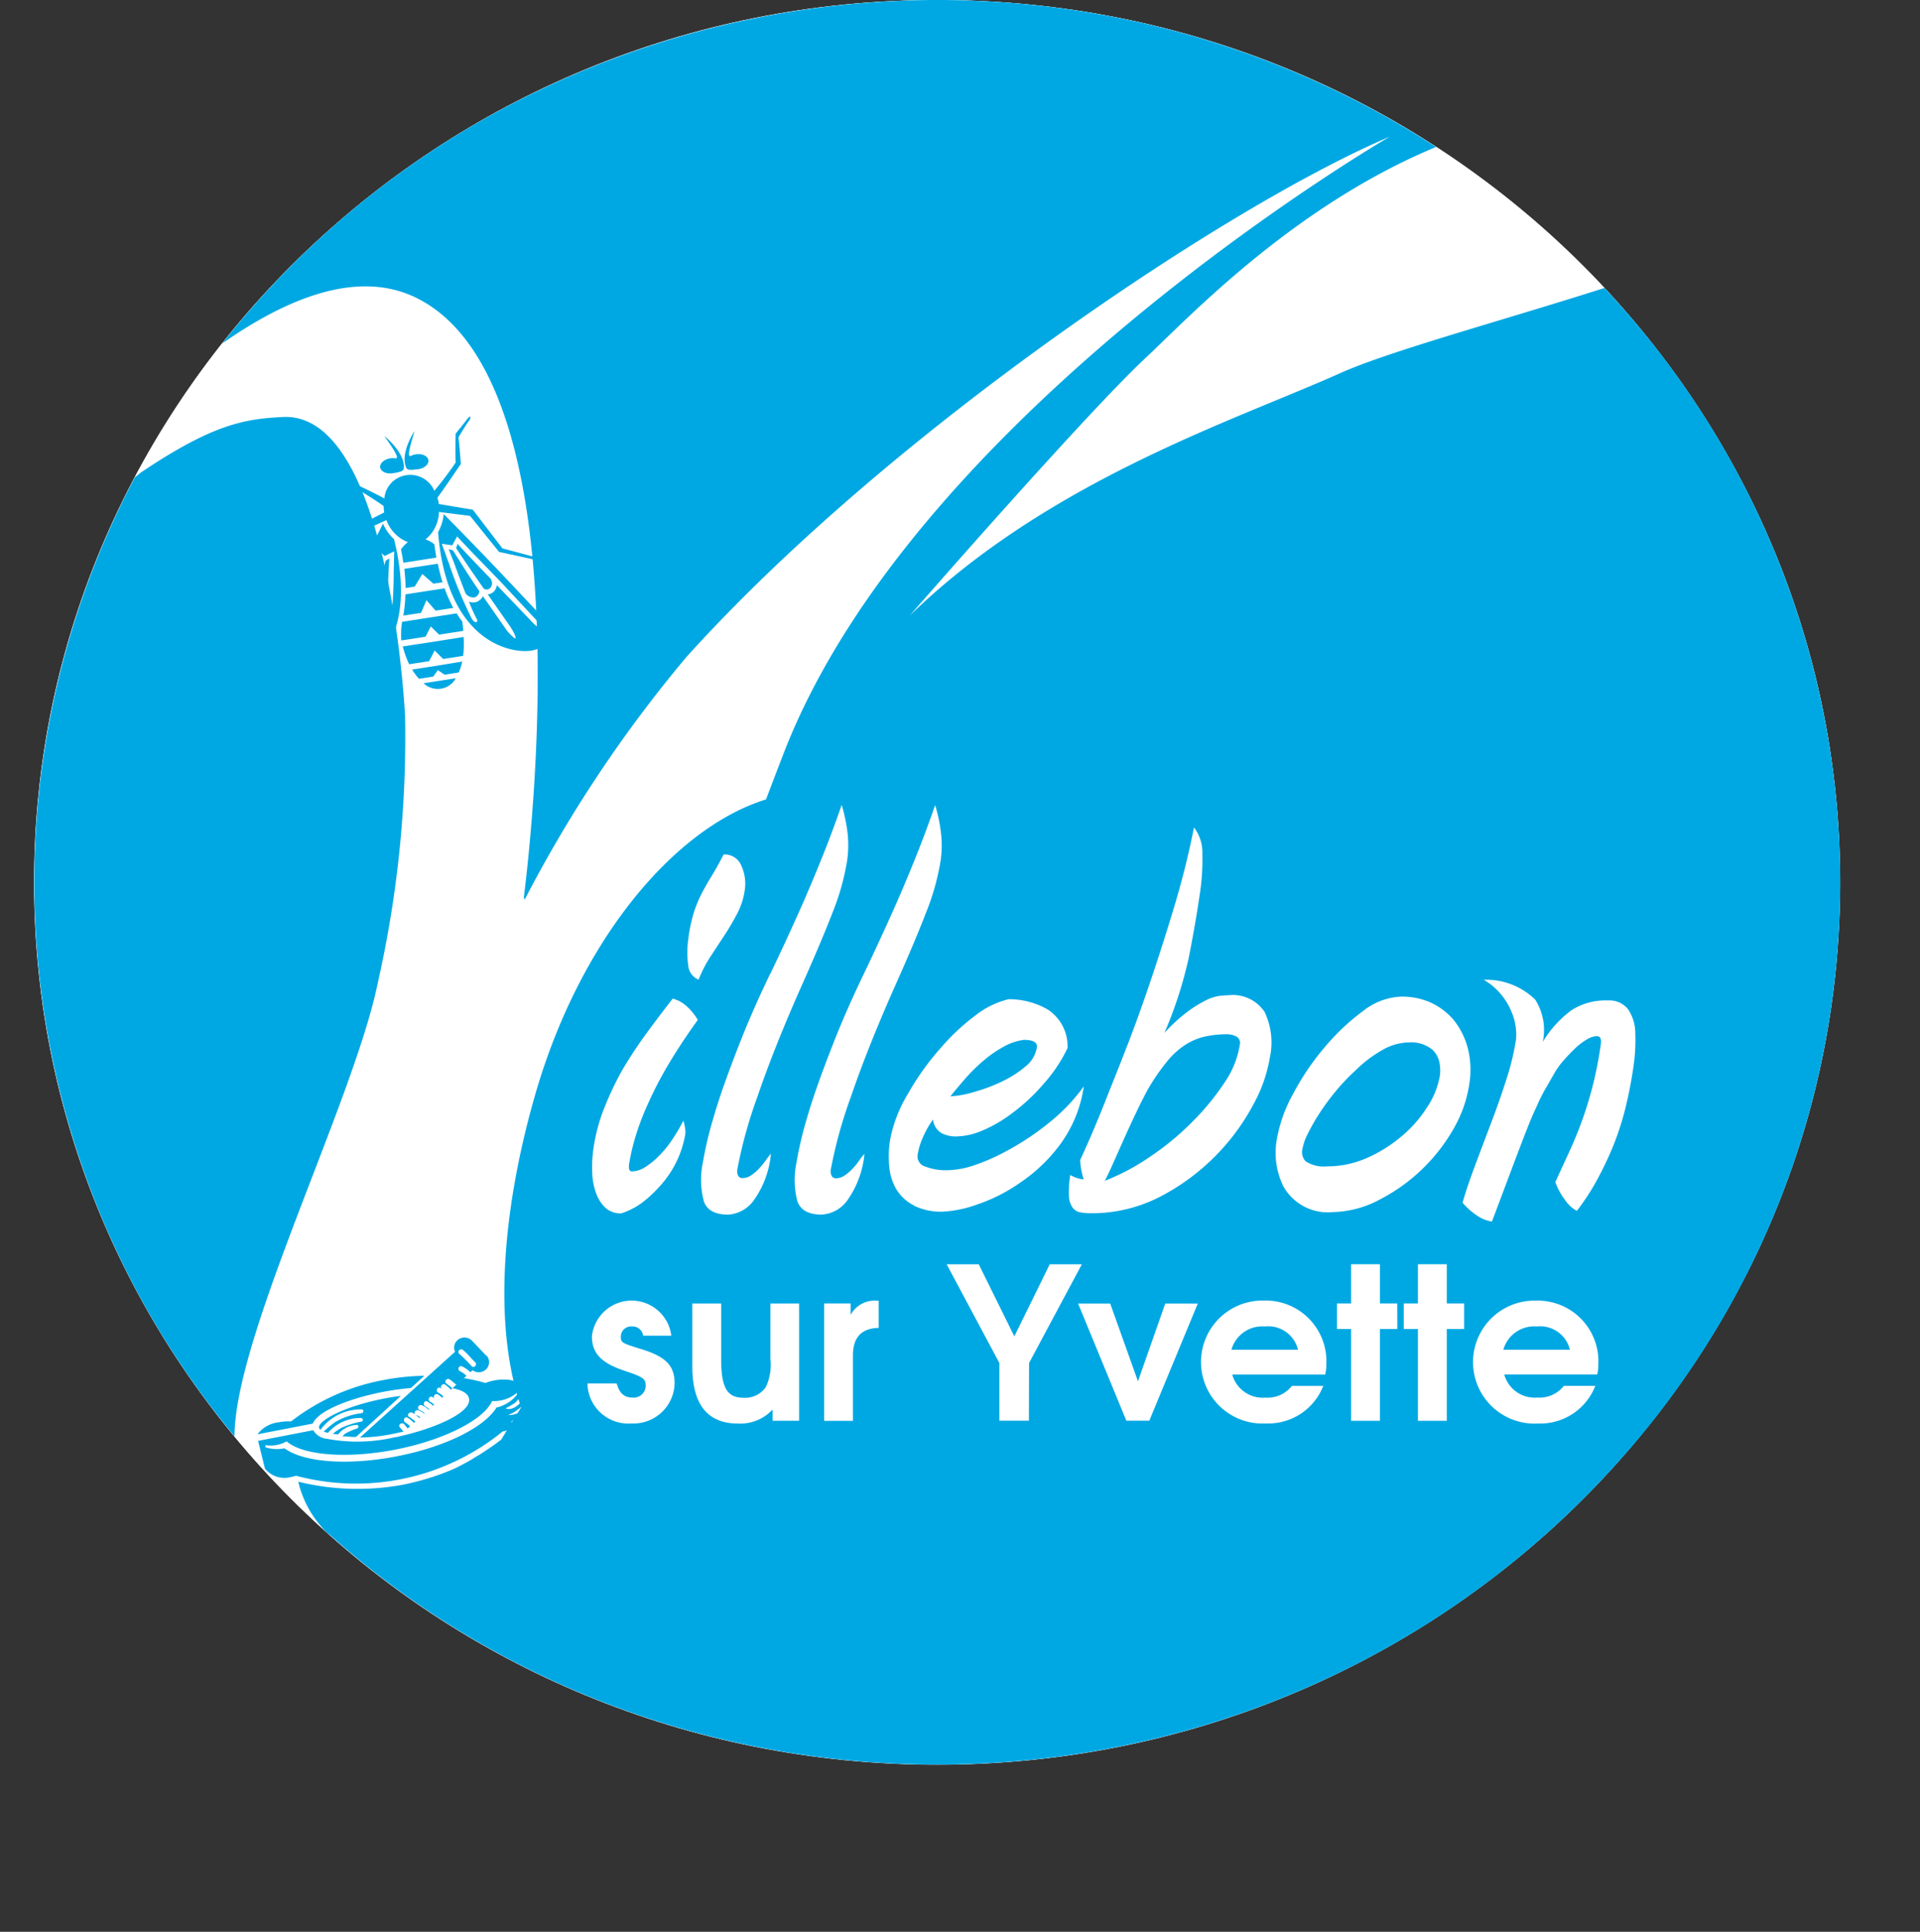 <?xml version="1.0" encoding="UTF-8"?> <svg xmlns="http://www.w3.org/2000/svg" id="logo-villebonsuryvette-header" width="170.37" height="171.372" viewBox="0 0 170.37 171.372"><rect x="0" y="0" width="170.37" height="171.372" fill="#333333" stroke="none"/><defs><clipPath id="clip-path"><path id="Rectangle_3182" fill="#00a8e3" d="M0 0h170.37v171.372H0z"></path></clipPath></defs><g id="Groupe_17104" clip-path="url(#clip-path)"><path id="Tracé_17971" d="M160.24 78.283c0 43.224-35.871 78.265-80.119 78.265S0 121.507 0 78.283 35.873.018 80.121.018s80.119 35.041 80.119 78.265" transform="translate(3.034 -.012)" fill="#fff"></path><path id="Tracé_17972" d="M160.267 78.3c0 43.232-35.877 78.278-80.133 78.278S0 121.528 0 78.3 35.879.018 80.135.018s80.132 35.047 80.132 78.282" transform="translate(3.021 -.025)" fill="#fff"></path><path id="Tracé_17974" d="M91.712 348.952c.021.022.042.051.065.076h.011c-.027-.023-.05-.047-.075-.07" transform="translate(-56.335 -228.744)" fill="#ed6b43"></path><path id="Tracé_17975" d="m98.514 358.817-3.339 3.07c2.866-.77 4.475-2.059 4.389-2.484-.042-.2-.287-.465-1.047-.589" transform="translate(-58.577 -235.208)" fill="#fff"></path><path id="Tracé_17976" d="M81.091 374.218c.1-.051.237-.108.335-.159a9.964 9.964 0 0 1-1.02 3.119c-.079.233 0 .448.21.19a6 6 0 0 0 1.37-3.671c.134-.08.27-.155.4-.235v.082c-.023.423-.023.847-.059 1.273a5.535 5.535 0 0 1-1.387 3.309c-.044.051-.13.356-.017.238a6.673 6.673 0 0 0 2.193-5.368c.325-.219.744-.043 1.048-.28.748 4.24-2.577 7.619-7.2 8.871a8.011 8.011 0 0 1-8.055-1.377 9.311 9.311 0 0 1-2.472-4.445 22.11 22.11 0 0 0 9.117.3 22.78 22.78 0 0 0 5-1.569" transform="translate(-39.971 -244.32)" fill="#00a8e3"></path><path id="Tracé_17977" d="M77.711 357.465c-.071.017-.136.021-.2.031-1.083 1.789-4.609 3.524-8.9 4.351s-8.214.534-9.915-.712h-.04a3.377 3.377 0 0 1-1.676-.1l.031-.188a2.868 2.868 0 0 0 1.864-.333l.075.055c1.466 1.205 5.388 1.484 9.534.683s7.678-2.521 8.56-4.181l.073-.137a3.139 3.139 0 0 0 2.279-.8l-.021.162a3.158 3.158 0 0 1-1.676 1.162m1.114 1.353a.022.022 0 0 1-.008-.031.021.021 0 0 1 .008-.008 8.044 8.044 0 0 1 .765-.483 3.664 3.664 0 0 0 .538-.45l-.063-.307a1.968 1.968 0 0 1-1.467.647c-.017 0-.014-.018 0-.022a3.756 3.756 0 0 0 1.4-1.009l-.084-.409c-.333.508-.991 1.068-1.559.859a.02.02 0 0 1-.007-.028.023.023 0 0 1 .007-.007 7.809 7.809 0 0 0 .821-.479 8.63 8.63 0 0 0 .645-.763h.01l-.121-.614c-.115-.563-1.184-.819-2.392-.6a4.582 4.582 0 0 0-.79.227 16.106 16.106 0 0 0-1.925-.434l-1.006.9c.819.154 1.383.436 1.479.909.26 1.283-3.2 2.691-6.075 3.334l-.26.07-.228.033-.174.037a14.6 14.6 0 0 1-5.971.084l-.021.017v-.018a1.537 1.537 0 0 1-1.094-.743l-4.894.946.611 2.472a2.241 2.241 0 0 0 2.282.741 4.077 4.077 0 0 0 .475-.118 20.637 20.637 0 0 0 18.335-3.929c1.077-.2 2.009-.763 2.114-1.279a1.914 1.914 0 0 1-1.349.454" transform="translate(-33.445 -232.646)" fill="#00a8e3"></path><path id="Tracé_17978" d="M69.821 355.371 71 354.292a20.7 20.7 0 0 0-3.561.367 19 19 0 0 0-8.265 3.684 4.458 4.458 0 0 0-1.094.075 2.716 2.716 0 0 0-1.885 1.066l4.9-.947c.477-1.15 3.326-2.251 6.253-2.818q1.225-.232 2.47-.342" transform="translate(-33.346 -232.244)" fill="#00a8e3"></path><path id="Tracé_17979" d="M75.032 362.367a7.141 7.141 0 0 0-1.031.448c-.059.035-.209.2-.266.246.434.018.767.076 1.207.059l3.98-3.636c-.4.045-.868.113-1.435.223-3.731.72-5.941 2.02-5.826 2.6a.351.351 0 0 0 .13.182 4.433 4.433 0 0 1 3.664-1.809c.209.017.172.3 0 .332a6.026 6.026 0 0 0-2.348.784 8.887 8.887 0 0 0-1.029.849 2.841 2.841 0 0 0 .375.117 3.784 3.784 0 0 1 2.96-1.318.163.163 0 0 1 .036.311 7.535 7.535 0 0 0-1.774.548 5.016 5.016 0 0 0-.788.538c.145.027.3.041.471.055a2.242 2.242 0 0 1 1.655-.843c.182 0 .18.258.036.317" transform="translate(-43.352 -235.648)" fill="#00a8e3"></path><path id="Tracé_17980" d="M91.9 347.006a15.215 15.215 0 0 0-1.1-1.1c-.241-.182.056-.538.3-.358.419.317.717.743 1.1 1.095.209.2-.078.565-.3.36m1.257-.966-1.234-1.3a.939.939 0 0 0-1.3-.045.877.877 0 0 0-.209 1.023l-8.436 7.609a16.079 16.079 0 0 0 3.427-.434l.438-.094-.327-.377c-.2-.227.191-.5.385-.27.1.121.209.242.312.369l.209-.182a1.651 1.651 0 0 0-.419-.344c-.264-.15-.073-.573.191-.428a2.487 2.487 0 0 1 .572.463l.13-.117a3.727 3.727 0 0 0-.559-.42c-.262-.157.044-.514.3-.36a3.969 3.969 0 0 1 .612.466l.075-.07a1.034 1.034 0 0 0-.367-.192c-.291-.088-.094-.512.193-.424a1.5 1.5 0 0 1 .53.3l.037-.037a1.387 1.387 0 0 0-.448-.287c-.283-.115-.09-.536.191-.428a1.958 1.958 0 0 1 .609.4l.055-.049a2.308 2.308 0 0 0-.358-.256c-.256-.154-.069-.581.191-.426a3.555 3.555 0 0 1 .511.372l.095-.084a1.65 1.65 0 0 0-.354-.264c-.268-.141-.08-.567.19-.423a1.883 1.883 0 0 1 .245.155l-.017-.012c-.254-.17.046-.526.3-.358a2.882 2.882 0 0 1 .335.272l.117-.1a1.713 1.713 0 0 0-.448-.34c-.274-.131-.084-.559.191-.422a1 1 0 0 1 .157.1l-.021-.02c-.245-.18.056-.54.3-.358a4.444 4.444 0 0 1 .494.432l.124-.111a5.441 5.441 0 0 0-.528-.432c-.249-.182.054-.538.3-.36a5.474 5.474 0 0 1 .58.479l.025-.024.013.012.857-.794a2.157 2.157 0 0 0-.578-.409c-.27-.133-.08-.557.193-.421a2.713 2.713 0 0 1 .735.512l.2-.17a.93.93 0 0 0 1.281-.184.878.878 0 0 0-.062-1.141" transform="translate(-50.035 -225.797)" fill="#00a8e3"></path><path id="Tracé_17981" d="M87.428 112.286c.293.479 1.49 2.032.982 1.975a1.579 1.579 0 0 0-.463 0c-.555.086-.961.454-.9.818s.566.594 1.119.507a.727.727 0 0 0 .088-.018h.019c.641-.1.851-.2.873-.446.028-.373-.027-1.357-1.716-2.841" transform="translate(-53.31 -73.603)" fill="#00a8e3"></path><path id="Tracé_17982" d="M94.056 111.063c-.126.544-.771 2.384-.308 2.173a1.432 1.432 0 0 1 .433-.141c.561-.086 1.064.141 1.123.505s-.344.735-.905.819h-.1c-.649.1-.88.06-.972-.157-.147-.346-.407-1.3.725-3.221" transform="translate(-57.292 -72.789)" fill="#00a8e3"></path><path id="Tracé_17983" d="m77.814 137.93-.075 1.267c-.027.966-.063 1.993-.111 2.914-.17.374-.419.587-.679.581a.637.637 0 0 1-.544-.409c.436-1.469.813-3.084 1.079-4.144Zm-.9-.2.241.323c-.268 1.038-.714 2.556-1.19 4.158a.453.453 0 0 1-.516.143.624.624 0 0 1-.348-.706h-.041c.727-1.514 1.257-2.593 1.85-3.915m.486-.022-.66-.614c-.67 1.5-1.54 3.245-2.382 4.983l-1.927 4.183c-.226.594-.283 1.126.025.714a3.359 3.359 0 0 0 .444-.8l1.867-3.907a.926.926 0 0 0 .524.5.859.859 0 0 0 .5.029.208.208 0 0 1 0 .047l-.966 3.246c-.165.614-.268 1.422-.015 1.091a4.1 4.1 0 0 0 .451-.972l.961-3.242.042-.135a1.013 1.013 0 0 0 .692.313.981.981 0 0 0 .645-.227 15.305 15.305 0 0 1-.19 1.784c.029.18.35.295.452-.409a38.143 38.143 0 0 0 .343-5.069l.046-1.924Zm.838-1.482c2.459 9.925-3.184 12.405-4.682 12.51-1.755.119-2.619-.614-1.573-2.865 1.156-2.484 2.916-6.317 5.271-11.032a4.2 4.2 0 0 0 .985 1.386" transform="translate(-43.267 -88.389)" fill="#00a8e3"></path><path id="Tracé_17984" d="m99.4 174.884-1.429.223a1.829 1.829 0 0 0 2.545-.023 1.759 1.759 0 0 0 .312-.421Z" transform="translate(-60.385 -114.494)" fill="#00a8e3"></path><path id="Tracé_17985" d="m97.325 170.721-2.221.346a4.672 4.672 0 0 0 .608.819l1.257-.194.419-.577.591.409 1.257-.2a4.832 4.832 0 0 0 .31-.968Z" transform="translate(-58.531 -111.668)" fill="#00a8e3"></path><path id="Tracé_17986" d="m95.448 164.46-2.7.409a8.5 8.5 0 0 0 .567 1.582l1.772-.276.486-.941.759.749 1.772-.276a8.425 8.425 0 0 0 .04-1.676Z" transform="translate(-57.008 -107.524)" fill="#00a8e3"></path><path id="Tracé_17987" d="m97.247 157.952-2.422.377-2.424.377a7.131 7.131 0 0 0-.067 1.653l2.149-.333.467-.913.737.727 2.151-.335c-.027-.27-.059-.544-.09-.819a8.231 8.231 0 0 1-.5-.733" transform="translate(-56.724 -103.54)" fill="#00a8e3"></path><path id="Tracé_17988" d="M102.941 135.6c.584.927 1.456 2.347 2.34 3.612a.636.636 0 0 1-.383.553.844.844 0 0 1-.838-.348c-.337-.862-.7-1.825-1.031-2.736l-.469-1.183Zm3.41 2.587-.031.012a.617.617 0 0 1-.107.775.455.455 0 0 1-.538.023c-.96-1.379-1.864-2.687-2.451-3.594l.128-.379c.982 1.079 1.829 1.942 3 3.162m-4.4-3.168.656 1.813a38.3 38.3 0 0 0 1.94 4.707c.318.638.586.432.557.251a14.241 14.241 0 0 1-.744-1.637.984.984 0 0 0 .687.02 1.037 1.037 0 0 0 .555-.507l.08.117 1.944 2.789a4.174 4.174 0 0 0 .737.788c.343.239-.011-.509-.36-1.023l-1.948-2.793c0-.014-.019-.027-.025-.041a.852.852 0 0 0 .463-.178.925.925 0 0 0 .341-.638l3.012 3.143a3.394 3.394 0 0 0 .675.614c.419.3.209-.19-.209-.686l-3.153-3.382c-1.351-1.4-2.738-2.8-3.848-4.013l-.432.79Zm.165-2.642c3.735 3.769 6.626 6.878 8.516 8.89 1.712 1.819 1.121 2.779-.586 3.2-1.467.356-7.607-.293-8.426-10.474a4.093 4.093 0 0 0 .5-1.617" transform="translate(-62.749 -86.777)" fill="#00a8e3"></path><path id="Tracé_17989" d="m95.708 146.94.809-.125a16.6 16.6 0 0 1-.419-1.648l-1.487.229-1.485.229q.1.9.113 1.7l.809-.125.675-1.119Z" transform="translate(-57.249 -95.16)" fill="#00a8e3"></path><path id="Tracé_17990" d="m94.8 151.775-1.739.268a12.38 12.38 0 0 1-.186 1.885l1.571-.242.482-1.125.813.925 1.569-.241a12.646 12.646 0 0 1-.771-1.737Z" transform="translate(-57.089 -99.315)" fill="#00a8e3"></path><path id="Tracé_17991" d="M71.944 113.3c.287.2 1.848 1.089 3.014 1.926a3.266 3.266 0 0 0 .038.487c0 .024.013.047.015.074l-2.723 1.393-1.422 4.058s-2.547 1.637-2.77 1.777c-.362.241-.209.409.184.157s2.969-1.721 2.969-1.721l1.441-3.823 2.514-1.158a3.291 3.291 0 0 0 1.906 1.958 2.738 2.738 0 0 0-.614.642c.084.409.147.8.209 1.183l1.466-.227 1.466-.227a21.85 21.85 0 0 1-.18-1.185 2.791 2.791 0 0 0-.788-.428 3.216 3.216 0 0 0 1.194-2.437l2.759.346 2.577 3.2s2.914.624 3.368.741.544-.084.123-.2c-.257-.076-3.195-.855-3.195-.855l-2.625-3.432-3.025-.508v-.075a3.568 3.568 0 0 0-.12-.475c.838-1.148 1.871-2.711 2.078-2.99 0 0-.132-1.891-.209-2.357 0 0 .536-.944.93-1.473.21-.291.2-.628-.209-.088s-.88 1.1-.972 1.228c0 0-.038 2.251.011 2.542a30.073 30.073 0 0 1-1.9 2.517 2.323 2.323 0 0 0-3-1.243 2.256 2.256 0 0 0-1.435 1.928c-.941-.534-3.285-1.611-3.285-1.611" transform="translate(-40.914 -70.332)" fill="#00a8e3"></path><path id="Tracé_17992" d="M30.49 157.565a98.632 98.632 0 0 0 2.419-23.64s-1.278-27.031-10.843-26.55c-3.377.17-6.167.614-12.532 4.879-.145.1-.329.258-.6.473a76.813 76.813 0 0 0 8.84 85.073c.013-8.894 10.633-29.955 12.716-40.232" transform="translate(3.035 -70.382)" fill="#00a8e3"></path><path id="Tracé_17993" d="M235.157 271.46a9.307 9.307 0 0 0 2.036-1.306 2.731 2.731 0 0 0 1.012-1.695q.095-.665-1.154-.667a4.918 4.918 0 0 0-1.7.556 10.479 10.479 0 0 0-1.6 1.054 15.21 15.21 0 0 0-1.913 1.842q-.821.946-1.305 1.555a8.41 8.41 0 0 0 2.013-.36 15.375 15.375 0 0 0 2.614-.972" transform="translate(-146.199 -175.543)" fill="#00a8e3"></path><path id="Tracé_17994" d="M304.215 341.569a2.836 2.836 0 0 0-2.964 2.067h5.91a2.717 2.717 0 0 0-2.945-2.067" transform="translate(-191.981 -223.894)" fill="#00a8e3"></path><path id="Tracé_17995" d="M277.484 273.788a22.175 22.175 0 0 0 2.6-3.25 8.11 8.11 0 0 0 1.291-3.249.639.639 0 0 0-.316-.751 1.823 1.823 0 0 0-.8-.195 9.277 9.277 0 0 0-1.931.195 5.439 5.439 0 0 0-1.753.722 6.974 6.974 0 0 0-1.634 1.473 19.085 19.085 0 0 0-1.688 2.443q-.461.835-1.031 2.028t-1.117 2.417l-1.005 2.251a23.478 23.478 0 0 1-.7 1.473 19.817 19.817 0 0 0 4.1-2.194 24.481 24.481 0 0 0 3.98-3.362" transform="translate(-171.365 -174.592)" fill="#00a8e3"></path><path id="Tracé_17996" d="M330.212 274.035a7.254 7.254 0 0 0 1.029-2.611 3.431 3.431 0 0 0-.044-1.279 2.141 2.141 0 0 0-.586-1.054 2.979 2.979 0 0 0-2.122-.667 4.869 4.869 0 0 0-2.376.694 11.165 11.165 0 0 0-2.363 1.807 17.57 17.57 0 0 0-1.743 1.832 20.511 20.511 0 0 0-1.45 1.973 18.2 18.2 0 0 0-1.029 1.8 4.868 4.868 0 0 0-.482 1.39 1.154 1.154 0 0 0 .3 1.056 2.9 2.9 0 0 0 1.87.444 8.637 8.637 0 0 0 3.637-.777 12.6 12.6 0 0 0 3-1.889 11.128 11.128 0 0 0 2.355-2.722" transform="translate(-203.484 -175.95)" fill="#00a8e3"></path><path id="Tracé_17997" d="M171.838 98.195a25.331 25.331 0 0 1-1.148 3.557 30.639 30.639 0 0 1-1.41 2.943 19.819 19.819 0 0 1-1.781 2.724 3.035 3.035 0 0 1-1.031-.945 6.016 6.016 0 0 1-.876-1.611l1.24-2.695q.58-1.263 1.048-2.527.555-1.5 1-3.194a34.721 34.721 0 0 0 .748-3.806q.1-.722-.346-.722a1.862 1.862 0 0 0-.915.307 5.581 5.581 0 0 0-1.047.806q-.522.5-1.029 1.083a6.476 6.476 0 0 0-.809 1.138c-.254.444-.5.88-.752 1.306a15.878 15.878 0 0 0-.79 1.584c-.21.444-.442.964-.679 1.555s-.507 1.287-.811 2.085-.658 1.731-1.058 2.8-.876 2.335-1.425 3.78a2.985 2.985 0 0 1-1.24-.475 6.027 6.027 0 0 1-1.364-1.193q.354-1.277 1.048-3.139t1.466-3.888q.773-2.028 1.4-4a22.285 22.285 0 0 0 .838-3.528 5.259 5.259 0 0 0-.463-2.5 5.82 5.82 0 0 0-2.409-2.722 6.236 6.236 0 0 1 4.554 1.75 5.017 5.017 0 0 1 .683 3.751 9.863 9.863 0 0 1 2.514-2.779 5.573 5.573 0 0 1 3.249-.888 2.116 2.116 0 0 1 1.8.777 3.808 3.808 0 0 1 .645 2.139 16.033 16.033 0 0 1-.174 3.029q-.249 1.723-.677 3.5m-2.526 23.738h-8.251a2.8 2.8 0 0 0 2.94 2.045 2.736 2.736 0 0 0 2.348-1.036h2.79a5.239 5.239 0 0 1-5.08 3.338 5.455 5.455 0 1 1-.419-10.9h.263a5.388 5.388 0 0 1 5.513 5.255c0 .116 0 .232-.007.348a3.925 3.925 0 0 1-.1.958M157.5 117.9h-1.54v8.141h-2.56V117.9h-1.257v-2.269h1.257v-3.479h2.56v3.479h1.54Zm-5.928 0h-1.546v8.141h-2.554V117.9h-1.257v-2.269h1.257v-3.479h2.554v3.479h1.538Zm-10.185-12.812a6.748 6.748 0 0 1-.5-4.056 12.785 12.785 0 0 1 1.427-3.974 22.75 22.75 0 0 1 2.891-4.248 19.667 19.667 0 0 1 3.32-3.113 5.785 5.785 0 0 1 3.383-1.283 6.221 6.221 0 0 1 2.627.528 5.908 5.908 0 0 1 1.977 1.472 6.73 6.73 0 0 1 1.311 2.556 7.836 7.836 0 0 1 .14 3.166 11.182 11.182 0 0 1-1.322 3.862 15.955 15.955 0 0 1-6.58 6.391 9.2 9.2 0 0 1-4.2 1.138 4.513 4.513 0 0 1-4.485-2.443m3.8 16.854h-8.252a2.8 2.8 0 0 0 2.945 2.047 2.732 2.732 0 0 0 2.346-1.036H145a5.238 5.238 0 0 1-5.08 3.327 5.455 5.455 0 1 1-.418-10.9h.265a5.388 5.388 0 0 1 5.511 5.258c0 .115 0 .23-.007.346a3.906 3.906 0 0 1-.1.958m-15.607 4.093h-2.038l-4.282-10.394h2.849l2.464 6.9 2.424-6.9h2.887Zm-10.684 0h-2.62v-5.116l-4.676-8.756h2.847l3.157 6.393 3.142-6.393h2.849l-4.684 8.756Zm-10.2-19.093a3.86 3.86 0 0 1-1.534-1.387 4.732 4.732 0 0 1-.651-2 9.456 9.456 0 0 1 .056-2.362 12.256 12.256 0 0 1 1.577-4.123 23.616 23.616 0 0 1 3.059-4.248 18.874 18.874 0 0 1 2.981-2.759 7.647 7.647 0 0 1 2.905-1.416 6.9 6.9 0 0 1 3.48.915 3.888 3.888 0 0 1 1.755 3.417 13.394 13.394 0 0 1-2.137 3.194 17.141 17.141 0 0 1-3.245 2.924 11.916 11.916 0 0 1-2.3 1.253 6.076 6.076 0 0 1-2.256.471 2.8 2.8 0 0 1-1.213-.276 1.621 1.621 0 0 1-.79-1.228 8.908 8.908 0 0 0-.92 1.647 6.052 6.052 0 0 0-.442 1.482.933.933 0 0 0 .676 1.044 4.919 4.919 0 0 0 1.915.327 7.836 7.836 0 0 0 2.514-.468 18.021 18.021 0 0 0 2.794-1.24 23.606 23.606 0 0 0 3.8-2.533 16.271 16.271 0 0 0 3.048-3.2 11.438 11.438 0 0 1-2.072 5.116 14.537 14.537 0 0 1-3.595 3.444 15.057 15.057 0 0 1-3.863 1.944 10.571 10.571 0 0 1-2.99.614 5.439 5.439 0 0 1-2.541-.528m-3.137 10.838c-1.54.037-2.29.847-2.29 2.456v5.789h-2.55v-10.417h2.346v1.023a2.4 2.4 0 0 1 2.3-1.261h.193Zm-7.2-11.173a7.426 7.426 0 0 1-.1-3.479 33.181 33.181 0 0 1 .945-4q.748-2.614 2.531-7.114 1.069-2.66 2.487-5.609t2.849-6.168q.93-2.112 1.818-4.334t1.676-4.5a13.933 13.933 0 0 1 .522 2.5 9.574 9.574 0 0 1-.038 2.445 21.59 21.59 0 0 1-1.286 4.582q-.995 2.585-2.759 6.528-2.443 5.5-3.918 9.835a40.383 40.383 0 0 0-1.8 6.549c.014.446.172.667.475.667a1.368 1.368 0 0 0 .773-.25 3.948 3.948 0 0 0 .714-.614 5.96 5.96 0 0 0 .586-.722 6.285 6.285 0 0 1 .455-.581 8.383 8.383 0 0 1-1.467 4.054 3.014 3.014 0 0 1-2.325 1.334q-1.705 0-2.139-1.14m.138 19.426h-2.356v-.99a3.909 3.909 0 0 1-3.061 1.24c-2.483 0-4.06-1.41-4.06-5.075v-5.579h2.564v5.094c0 2.765.79 3.274 2.022 3.274a2.221 2.221 0 0 0 1.944-.96 4.718 4.718 0 0 0 .4-2.5v-4.908h2.545Zm-10.126-25.285a9.081 9.081 0 0 1-1.825 4 12.135 12.135 0 0 1-1.7 1.721 6.407 6.407 0 0 1-2.131 1.168 2 2 0 0 1-1.383-.473 3.252 3.252 0 0 1-.838-1.277 5.9 5.9 0 0 1-.356-1.862 11.394 11.394 0 0 1 .113-2.167 15.714 15.714 0 0 1 .928-3.5 28.31 28.31 0 0 1 1.6-3.389 39.054 39.054 0 0 1 2.15-3.272q1.171-1.6 2.353-3.11a2.894 2.894 0 0 1 1.062.53 5.045 5.045 0 0 1 1.162 1.358q-1.56 2.167-2.654 4.029a32.471 32.471 0 0 0-1.766 3.411 22.824 22.824 0 0 0-1.2 3.221 19.252 19.252 0 0 0-.474 2.112c-.065.444.017.667.245.667a2.253 2.253 0 0 0 1.194-.391 6.6 6.6 0 0 0 1.223-1 9.344 9.344 0 0 0 1.211-1.5 17.08 17.08 0 0 0 .943-1.613 5.521 5.521 0 0 1 .17.806 2.362 2.362 0 0 1-.021.528m-4.753 25.531a3.632 3.632 0 0 1-3.9-3.326q-.008-.113-.008-.227h2.59c.251.884.675 1.26 1.425 1.26a1.07 1.07 0 0 0 1.152-.977v-.046c0-.6-.1-.77-1.808-1.334-2.118-.694-2.964-1.56-2.964-3.082a3.545 3.545 0 0 1 7.043-.057h-2.5a.945.945 0 0 0-1-.818.917.917 0 0 0-.979.845v.039c0 .544.056.583 1.808 1.127 2.233.678 2.964 1.5 2.964 3.045a3.647 3.647 0 0 1-3.737 3.552h-.083m5.047-43.087a13.935 13.935 0 0 1 .5-2.306 11.162 11.162 0 0 1 .7-1.666c.262-.5.553-1.009.874-1.529s.668-1.148 1.048-1.889a1.6 1.6 0 0 1 1.588 1.023 3.86 3.86 0 0 1 .289 2.139 6.435 6.435 0 0 1-.67 2.083 22.97 22.97 0 0 1-1.127 1.915l-1.24 1.889a11.548 11.548 0 0 0-1.062 2.057 1.5 1.5 0 0 1-.922-1.306 8.131 8.131 0 0 1 .033-2.417m7.246 3.223q1.416-2.947 2.849-6.168.926-2.112 1.816-4.334t1.676-4.5a14.334 14.334 0 0 1 .524 2.5 9.638 9.638 0 0 1-.04 2.445 21.562 21.562 0 0 1-1.284 4.582q-1 2.585-2.759 6.528-2.443 5.5-3.918 9.835a40.427 40.427 0 0 0-1.8 6.549c0 .446.168.667.474.667a1.381 1.381 0 0 0 .775-.25 4.093 4.093 0 0 0 .714-.614 6.673 6.673 0 0 0 .586-.722 5.95 5.95 0 0 1 .452-.581 8.379 8.379 0 0 1-1.477 4.072 3.015 3.015 0 0 1-2.325 1.334q-1.705 0-2.139-1.14a7.425 7.425 0 0 1-.1-3.479 32.839 32.839 0 0 1 .947-4q.744-2.613 2.528-7.113 1.069-2.661 2.486-5.609m29.79 11.168q.754-1.887 1.653-4.169t1.768-4.776q1.352-3.888 2.552-7.862a74.695 74.695 0 0 0 1.856-7.367 3.669 3.669 0 0 1 .744 2.335 20.106 20.106 0 0 1-.234 3.612q-.419 2.834-.987 5.666a36.836 36.836 0 0 1-2.145 6.612 15.129 15.129 0 0 1 2.063-1.891 10.629 10.629 0 0 1 1.624-1 3.905 3.905 0 0 1 1.192-.389 7.517 7.517 0 0 1 .777-.057 3.394 3.394 0 0 1 3.228 1.473 6.285 6.285 0 0 1 .474 4.029 13 13 0 0 1-1.412 4.082 19.606 19.606 0 0 1-8.053 8.139 13.2 13.2 0 0 1-6.459 1.613 4.765 4.765 0 0 1-.928-.084 1.067 1.067 0 0 1-.675-.444 1.968 1.968 0 0 1-.308-1.023 9.05 9.05 0 0 1 .122-1.842 2.877 2.877 0 0 0 1.194.391 6.354 6.354 0 0 1-.318-1.723q.321-.667.92-2.046t1.353-3.274m44.242-72.034c-8.985 2.865-19.095 5.607-23.394 7.533-9.27 4.167-25.855 9.487-38.236 21.52 0 0 15.655-17.951 20.93-22.858 3.574-3.325 12.963-13.4 25.767-18.708C119.983-9.648 72.961-2.035 47.295 30.477c6.038-4.234 12.15-6.487 17.132-4.1 14.58 6.98 10.615 45.357 9.637 53.237l.071.2a117.272 117.272 0 0 1 14.331-21.5c18.058-20.042 48.1-40.1 62.432-46.189 0 0-42.049 24.369-53.784 54.715q-.81 2.1-1.56 4.076c-8.329 2.6-16.631 12.755-20.5 26.253-3.071 10.7-3.628 20.81-1.228 27.682l-1.774 2.865a26.277 26.277 0 0 1-8.979 4.441c-.04-.029-.082-.051-.121-.078-.1.3-.629.635-1.844.98-4.758 1.352-3.693 3.479-3.693 3.479l-1.284-1.05c.08.088.149.162.209.225 32.469 29.361 83.156 27.45 113.212-4.268a76.931 76.931 0 0 0 .408-105.89" transform="translate(-27.581)" fill="#00a8e3"></path><path id="Tracé_17998" d="M372.638 341.569a2.836 2.836 0 0 0-2.964 2.067h5.908a2.717 2.717 0 0 0-2.943-2.067" transform="translate(-236.275 -223.894)" fill="#00a8e3"></path></g></svg> 